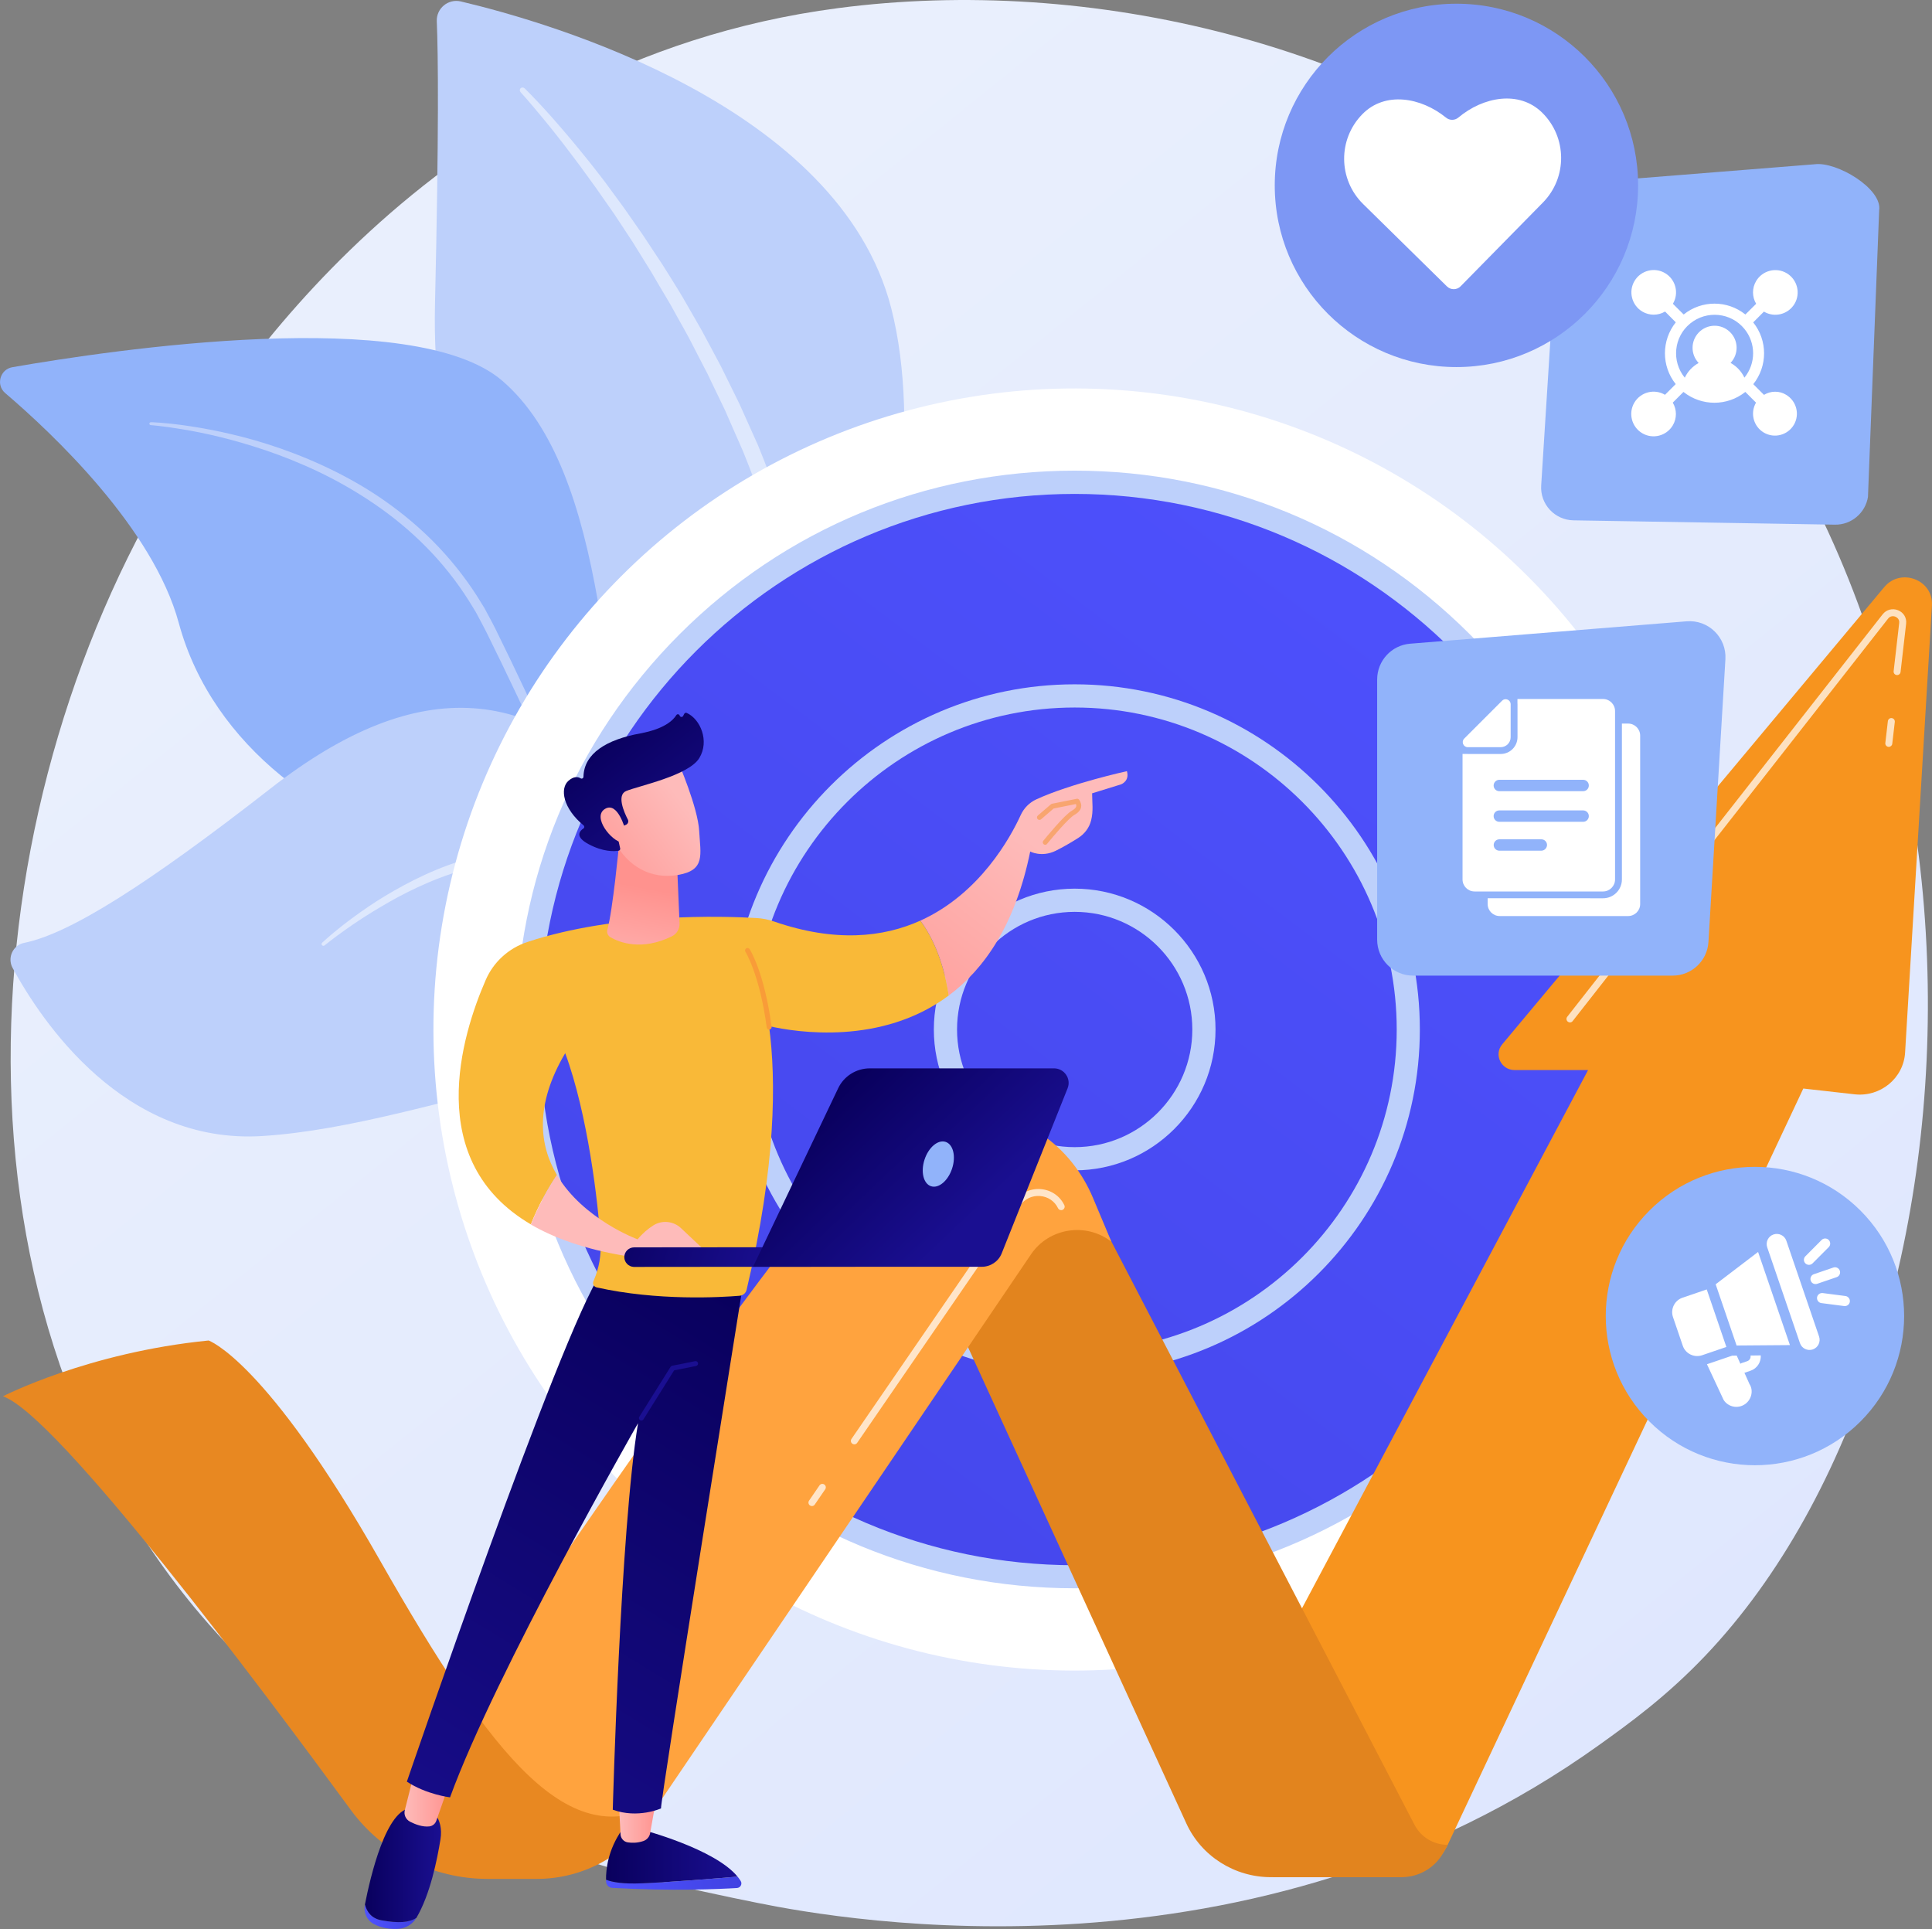 <?xml version="1.0" encoding="utf-8"?>
<!-- Generator: Adobe Illustrator 24.3.0, SVG Export Plug-In . SVG Version: 6.00 Build 0)  -->
<svg version="1.1" xmlns="http://www.w3.org/2000/svg" xmlns:xlink="http://www.w3.org/1999/xlink" x="0px" y="0px"
	 viewBox="0 0 2814.9 2810.4" style="enable-background:new 0 0 2814.9 2810.4;" xml:space="preserve">
<rect x="0" y="0" width="2814.9" height="2810.4" fill="#808080" stroke="none"/>
<style type="text/css">
	.st0{fill:url(#SVGID_1_);}
	.st1{fill:#BDD0FB;}
	.st2{opacity:0.5;fill:#FFFFFF;}
	.st3{fill:#91B3FA;}
	.st4{fill:#FFFFFF;}
	.st5{fill:url(#SVGID_2_);}
	.st6{fill:url(#SVGID_3_);}
	.st7{fill:url(#SVGID_4_);}
	.st8{fill:#F7941E;}
	.st9{fill:#E2841E;}
	.st10{fill:#FFA33E;}
	.st11{fill:#E88821;}
	.st12{opacity:0.72;fill:#FFFFFF;}
	.st13{fill:#7D97F4;}
	.st14{fill:url(#SVGID_5_);}
	.st15{fill:url(#SVGID_6_);}
	.st16{fill:url(#SVGID_7_);}
	.st17{fill:url(#SVGID_8_);}
	.st18{fill:url(#SVGID_9_);}
	.st19{fill:url(#SVGID_10_);}
	.st20{fill:url(#SVGID_11_);}
	.st21{fill:url(#SVGID_12_);}
	.st22{fill:url(#SVGID_13_);}
	.st23{fill:#F9B938;}
	.st24{fill:#F99C38;}
	.st25{fill:url(#SVGID_14_);}
	.st26{fill:url(#SVGID_15_);}
	.st27{fill:url(#SVGID_16_);}
	.st28{fill:url(#SVGID_17_);}
	.st29{fill:#F8A570;}
	.st30{fill:url(#SVGID_18_);}
	.st31{fill:url(#SVGID_19_);}
	.st32{fill:url(#SVGID_20_);}
</style>
<g id="Background">
</g>
<g id="Illustration">
	<linearGradient id="SVGID_1_" gradientUnits="userSpaceOnUse" x1="3172.116" y1="3634.736" x2="674.923" y2="533.378">
		<stop  offset="0" style="stop-color:#DAE3FE"/>
		<stop  offset="1" style="stop-color:#E9EFFD"/>
	</linearGradient>
	<path class="st0" d="M2485.1,2411.7c-57.4,60.4-111.6,99.3-154.5,130.1c-504,361.7-1100.5,256.2-1227.2,230.5
		c-187.2-38-549-111.5-810.6-419.1c-395.8-465.4-334.1-1198.6-27.2-1682.6C321.8,582,618.4,90.6,1221.3,11.8
		c364.8-47.7,790.1,48.5,1098.1,306.5C2965.8,859.9,2919.8,1954.1,2485.1,2411.7z"/>
	<g>
		<path class="st1" d="M671.4,2.1c-18.4-4.3-35.8,10.1-35,28.9c2,48.3,3.2,159.1-2.6,411.9c-9.9,431.9,250.9,494.2,385.6,580.9
			c134.7,86.8,113.8,386.9,113.8,386.9s255.2-612.7,165.2-962.1C1222.4,154,801.3,32.8,671.4,2.1z"/>
		<path class="st2" d="M764.4,128.7c0,0,3.6,3.5,10.3,10.4c6.6,6.9,16.2,16.9,28,30.2c5.8,6.7,12.4,14,19.3,22.2
			c6.9,8.2,14.5,16.9,22.2,26.5c7.8,9.6,16.1,19.7,24.6,30.7c4.2,5.5,8.6,11.1,13,16.9c4.3,5.9,8.7,11.8,13.2,18
			c4.5,6.1,9.1,12.4,13.8,18.8c4.5,6.5,9.1,13.1,13.8,19.8c4.7,6.7,9.5,13.6,14.3,20.5c4.7,7.1,9.4,14.2,14.2,21.5
			c4.8,7.3,9.7,14.6,14.6,22.1c4.7,7.6,9.5,15.3,14.4,23c4.8,7.8,9.7,15.6,14.5,23.7c4.7,8.1,9.4,16.3,14.1,24.5
			c4.7,8.3,9.6,16.5,14.3,25c4.6,8.5,9.2,17.1,13.8,25.7c4.6,8.6,9.3,17.3,13.9,26.1c4.4,8.9,8.8,17.8,13.2,26.8
			c4.4,9,8.8,18,13.3,27c4.1,9.2,8.3,18.4,12.4,27.6c4.1,9.2,8.3,18.5,12.4,27.7l1.6,3.5l0.5,1.1l0.4,0.9l0.7,1.8l2.8,7l5.6,14
			c14.9,38.2,27.2,77.3,37,116.2c9.8,39,17,77.9,22.2,115.8c5.3,37.9,8.1,74.7,9.6,109.7c1.5,35,1.4,68,0.4,98.5
			c-0.9,30.5-3.2,58.4-5.7,83c-2.5,24.6-5.4,46.1-8.1,63.6c-2.7,17.6-5.4,31.3-7.3,40.7c-1,4.7-1.8,8.3-2.3,10.7
			c-0.6,2.5-0.9,3.7-0.9,3.7c-0.9,3.9-4.8,6.3-8.7,5.4c-3.8-0.9-6.2-4.6-5.5-8.5l0-0.2c0,0,0.2-1.2,0.7-3.5c0.4-2.4,1-5.9,1.8-10.5
			c1.6-9.2,3.6-22.9,5.8-40.2c2.2-17.4,4.5-38.6,6.3-62.9c1.8-24.4,3.1-51.9,3.7-81.9c0.5-30,0.1-62.6-1.9-96.9
			c-1.9-34.3-5.6-70.4-10.8-107.5c-5.3-37.1-12.7-75.1-22.3-113.2c-9.6-38.1-21.5-76.2-35.9-113.3l-5.6-14.1l-2.8-7l-0.7-1.8
			l-0.4-0.9l-0.3-0.7l-1.5-3.4c-4-9.2-8-18.3-12.1-27.5c-4-9.1-8-18.3-12-27.4c-4.3-9-8.6-17.9-12.9-26.8
			c-4.3-8.9-8.5-17.8-12.8-26.6c-4.5-8.7-9-17.3-13.4-25.9c-4.4-8.6-8.9-17.2-13.2-25.6c-4.5-8.4-9.2-16.7-13.8-24.9
			c-4.6-8.2-9.1-16.4-13.6-24.5c-4.6-8-9.4-15.8-14-23.6c-4.6-7.8-9.1-15.5-13.6-23.2c-4.6-7.6-9.3-14.9-13.8-22.3
			c-4.6-7.3-9.1-14.5-13.5-21.7c-4.6-7-9.2-13.9-13.6-20.7c-4.5-6.8-8.9-13.4-13.2-20c-4.5-6.4-8.9-12.8-13.2-18.9
			c-4.3-6.2-8.5-12.2-12.7-18.2c-4.2-5.8-8.4-11.5-12.4-17.1c-7.9-11.2-15.8-21.6-23.2-31.4c-7.3-9.9-14.4-18.8-20.9-27.2
			c-6.5-8.4-12.7-15.9-18.2-22.7c-11.2-13.6-20.1-24.1-26.3-31.3c-6.2-7.1-9.6-10.8-9.6-10.8c-1.5-1.7-1.4-4.3,0.2-5.8
			C760.3,127.1,762.8,127.2,764.4,128.7L764.4,128.7z"/>
	</g>
	<g>
		<path class="st3" d="M1275.5,2240.9c27.9,14-262.6-357.3-350-937.5c-41.2-273.4-39.1-615.5-193.6-748.6
			C603.4,444,162.3,509.8,18,535c-18,3.1-24.3,25.9-10.4,37.7c68.7,58.6,215.5,196.7,252.9,335c49.4,182.3,221.4,299.3,376,331.9
			c154.6,32.5,240.5,63.6,313.9,311.8C1023.9,1799.6,1196.2,2201.2,1275.5,2240.9z"/>
		<path class="st1" d="M220,615.1c0,0,4.4,0.1,12.5,0.7c8.1,0.6,20,1.7,35.1,3.8c15.1,2.1,33.3,5.1,54,9.5
			c20.7,4.5,44,10.2,68.8,18.2c24.9,7.9,51.4,17.9,78.7,30.4c27.2,12.5,55.2,27.5,82.5,45.8c27.2,18.3,53.8,39.6,78.2,64
			c24.4,24.4,46.6,51.8,65.5,81.4l6.9,11.2l3.5,5.6l3.1,5.8c4.1,7.7,8.4,15.4,12.3,23.2c7.5,15.5,15.1,30.9,22.5,46.2
			c7.3,15.4,14.6,30.7,21.8,45.8c7,15.2,13.9,30.2,20.7,44.9c6.8,14.7,13.2,29.4,19.7,43.6c6.4,14.2,12.3,28.3,18.3,42
			c11.8,27.3,22.6,53.3,32.5,77.3c4.9,12,9.5,23.6,14,34.5c4.3,11,8.4,21.5,12.2,31.3c7.5,19.7,14,37,19.1,51.2
			c5.2,14.2,9.1,25.5,11.7,33.2c2.6,7.7,4,11.8,4,11.8c0.5,1.5-0.3,3.1-1.8,3.6c-1.4,0.5-3-0.3-3.6-1.7l0-0.1c0,0-1.5-4-4.4-11.6
			c-3-7.5-7.3-18.6-12.8-32.6c-5.6-14-12.5-31-20.6-50.5c-8.2-19.4-17.5-41.3-27.6-65.1c-10.3-23.8-21.6-49.5-33.8-76.6
			c-12.3-27-25.3-55.5-39-84.9c-13.7-29.3-28.2-59.5-42.9-90.2c-7.5-15.3-15-30.7-22.6-46.2c-3.8-7.6-8-15-11.9-22.6l-3-5.6
			l-3.3-5.5l-6.7-10.9c-18.1-28.9-39.5-55.7-63.1-79.5c-23.6-23.9-49.4-44.9-75.9-62.9c-26.5-18-53.6-33.4-80.2-46.1
			c-26.6-12.7-52.6-23-77-31.3c-24.4-8.2-47.2-14.8-67.6-19.7c-20.4-5-38.4-8.5-53.2-10.9c-14.9-2.5-26.6-4.1-34.6-5
			c-8-0.9-12.3-1.2-12.3-1.2c-1.3-0.1-2.2-1.2-2.1-2.4C217.7,616,218.8,615.1,220,615.1L220,615.1z"/>
	</g>
	<g>
		<path class="st1" d="M1260.3,2241.7c18.1,9.6-102.1-197.4-111.4-379.8c-9.2-182.4-50.4-493.6-207.6-679.8
			C784.1,996,611.9,979,394.9,1148.2c-180.8,141-293.6,212.2-359.8,225.5c-16.4,3.3-24.7,21.8-16.8,36.4
			c42.4,78.1,162.4,257.6,363.8,245c256.9-16.1,568.3-183.1,663.2-43.8c94.9,139.3,82.7,217.3,85.6,283.3
			C1133.8,1960.6,1140.3,2178.4,1260.3,2241.7z"/>
		<path class="st2" d="M469.3,1373.5c0,0,2.7-2.5,7.8-7c5.1-4.5,12.8-11,22.8-18.8c10-7.8,22.5-17,37.2-27
			c14.7-10,31.8-20.4,51.1-30.8c19.3-10.4,40.8-20.6,64.5-29.3c11.8-4.4,24.3-8,37.2-11.4c13-3,26.3-5.9,40.2-7.2
			c6.9-0.9,13.9-1,21-1.5c3.5-0.1,7.1,0,10.7,0l5.4,0.1l5.4,0.4c14.4,0.6,28.8,3.5,43.2,7.2c13.6,3.7,27.8,8.5,41.4,13.7
			c13.6,5.4,27.1,11.5,40.1,18.4c13,7,25.6,14.8,37.6,23.2c11.9,8.6,23.3,17.8,34,27.6c21.2,19.9,39.8,41.7,55,64.7
			c15.3,22.9,27.9,46.3,38.3,69.2c10.4,22.8,18.7,45.1,25.6,65.8c6.8,20.7,12.2,40,16.4,57.2c2.2,8.6,4.1,16.6,5.7,24.1
			c1.7,7.5,3.2,14.3,4.4,20.5c2.6,12.4,4.3,22.2,5.5,28.9c1.2,6.7,1.8,10.3,1.8,10.3c0.2,1.4-0.7,2.7-2.1,2.9
			c-1.3,0.2-2.6-0.6-2.9-1.9l0-0.1c0,0-0.8-3.5-2.2-10.1c-0.7-3.3-1.6-7.4-2.7-12.2c-1.1-4.8-2.4-10.3-3.9-16.4
			c-1.4-6.2-3.1-12.9-5-20.3c-1.8-7.4-4-15.3-6.4-23.7c-4.7-16.9-10.7-35.8-18-56.1c-14.3-40.6-34.4-87.1-65-131
			c-15.2-21.9-33.1-43-53.6-61.9c-10.4-9.3-21.3-18.2-32.8-26.3c-11.6-8-23.7-15.4-36.2-22c-12.6-6.5-25.6-12.3-38.7-17.4
			c-13.4-5-26.4-9.3-40.3-13c-13.2-3.4-26.6-6.2-40.1-6.8l-5-0.4l-5-0.1c-3.4,0-6.7-0.1-10-0.1c-6.7,0.4-13.3,0.4-19.9,1.3
			c-13.2,1.1-26,3.7-38.5,6.4c-12.4,3.1-24.5,6.4-36,10.5c-23.2,7.8-44.5,17.2-63.7,26.8c-19.2,9.6-36.2,19.7-51.2,28.8
			c-14.9,9.2-27.6,17.7-37.9,25c-10.3,7.3-18.2,13.2-23.5,17.3c-5.3,4.1-8.1,6.4-8.1,6.4c-1.1,0.9-2.8,0.8-3.7-0.3
			C468.2,1376.1,468.3,1374.5,469.3,1373.5L469.3,1373.5z"/>
	</g>
	<g>
		<g>
			
				<ellipse transform="matrix(0.707 -0.707 0.707 0.707 -601.98 1546.515)" class="st4" cx="1565.8" cy="1499.9" rx="934.1" ry="934.1"/>
			<g>
				<linearGradient id="SVGID_2_" gradientUnits="userSpaceOnUse" x1="2260.36" y1="577.796" x2="465.284" y2="2961.05">
					<stop  offset="0" style="stop-color:#4F52FF"/>
					<stop  offset="1" style="stop-color:#4042E2"/>
				</linearGradient>
				<circle class="st5" cx="1565.8" cy="1499.9" r="797.2"/>
				<path class="st1" d="M1565.8,2314c-217.5,0-421.9-84.7-575.7-238.5c-153.8-153.8-238.4-358.2-238.4-575.7
					s84.7-421.9,238.4-575.7c153.8-153.8,358.2-238.4,575.7-238.4s421.9,84.7,575.7,238.4c153.8,153.8,238.4,358.2,238.4,575.7
					s-84.7,421.9-238.4,575.7C1987.7,2229.3,1783.3,2314,1565.8,2314z M1565.8,719.6c-430.3,0-780.4,350.1-780.4,780.4
					s350.1,780.4,780.4,780.4s780.4-350.1,780.4-780.4S1996.1,719.6,1565.8,719.6z"/>
			</g>
			<g>
				<linearGradient id="SVGID_3_" gradientUnits="userSpaceOnUse" x1="2260.36" y1="577.796" x2="465.287" y2="2961.047">
					<stop  offset="0" style="stop-color:#4F52FF"/>
					<stop  offset="1" style="stop-color:#4042E2"/>
				</linearGradient>
				<circle class="st6" cx="1565.8" cy="1499.9" r="486"/>
				<path class="st1" d="M1565.8,2002.8c-277.3,0-502.9-225.6-502.9-502.9S1288.5,997,1565.8,997c277.3,0,502.9,225.6,502.9,502.9
					S1843.1,2002.8,1565.8,2002.8z M1565.8,1030.8c-258.7,0-469.1,210.5-469.1,469.2c0,258.7,210.5,469.2,469.1,469.2
					s469.2-210.5,469.2-469.2C2035,1241.2,1824.5,1030.8,1565.8,1030.8z"/>
			</g>
			<g>
				<linearGradient id="SVGID_4_" gradientUnits="userSpaceOnUse" x1="2260.36" y1="577.796" x2="465.288" y2="2961.045">
					<stop  offset="0" style="stop-color:#4F52FF"/>
					<stop  offset="1" style="stop-color:#4042E2"/>
				</linearGradient>
				<circle class="st7" cx="1565.8" cy="1499.9" r="188.3"/>
				<path class="st1" d="M1565.8,1705.1c-113.1,0-205.2-92-205.2-205.2c0-113.1,92-205.2,205.2-205.2c113.1,0,205.2,92,205.2,205.2
					C1771,1613.1,1679,1705.1,1565.8,1705.1z M1565.8,1328.5c-94.5,0-171.4,76.9-171.4,171.4c0,94.5,76.9,171.4,171.4,171.4
					c94.5,0,171.4-76.9,171.4-171.4C1737.2,1405.4,1660.3,1328.5,1565.8,1328.5z"/>
			</g>
		</g>
	</g>
	<g>
		<path class="st8" d="M1791.6,2541.4l522.2-982.4h-107c-19.7,0-30.6-22.5-18.1-37.5l556.6-666.1c24.1-28.9,71.8-10.6,69.5,26.7
			l-39.1,651.4c-2.2,37.3-35.9,65.1-73.7,60.8l-74.6-8.4l-518.1,1101.8c-13.5,28.7-42.7,47-74.9,47h-179.6L1791.6,2541.4z"/>
		<path class="st9" d="M1359.8,1852.4l368.7,804.2c21.8,47.6,70.1,78.3,123.3,78.3h190.1c25.2,0,48.4-13.4,60.7-35.1l6.8-12l0,0
			c-20.4,0-39.1-11.2-48.4-29.1l-491.2-945.1L1359.8,1852.4z"/>
		<path class="st10" d="M1619.3,1809.1L1619.3,1809.1c-37-28.7-91-20.2-117.1,18.3l-542,799.7c-43.4,64-116.6,102.5-194.9,102.5
			h-76.3L626.9,2554c0,0,503.9-758.7,633.8-873.5c0,0,129.3-114.5,256.9-27.9c33.7,22.9,59.3,55.5,74.9,92.7L1619.3,1809.1z"/>
		<path class="st11" d="M4.3,2034.3c0,0,123.8-63.9,299.6-81.3c0,0,83.5,27.9,249.9,320.7c166.4,292.7,276.8,426.2,406.4,353.3
			l-10.7,17.5c-35.4,57.6-98.9,92.9-167.4,92.9h-71.7c-78.9,0-153-37.3-199.1-100.2C381.8,2460.5,83.8,2061.7,4.3,2034.3z"/>
		<path class="st12" d="M2752,1088.1c-0.2,0-0.4,0-0.6,0c-2.8-0.3-4.8-2.8-4.5-5.6l3.7-31.8c0.3-2.8,2.8-4.8,5.6-4.5
			c2.8,0.3,4.8,2.8,4.5,5.6l-3.7,31.8C2756.7,1086.2,2754.5,1088.1,2752,1088.1z"/>
		<path class="st12" d="M2287.4,1489.6c-1.1,0-2.2-0.4-3.1-1.1c-2.2-1.7-2.6-4.9-0.9-7.1L2743,895c5.4-6.9,14.4-9.2,22.5-5.9
			c8.1,3.3,12.7,11,11.7,19.6l-8.1,70.3c-0.3,2.8-2.8,4.8-5.6,4.5c-2.8-0.3-4.8-2.8-4.5-5.6l8.1-70.3c0.6-4.8-2.5-7.8-5.5-9.1
			c-3.1-1.3-7.6-1.2-10.7,2.8l-459.6,586.4C2290.4,1488.9,2288.9,1489.6,2287.4,1489.6z"/>
		<path class="st12" d="M1244.8,2104.3c-1,0-2-0.3-2.9-0.9c-2.3-1.6-2.9-4.7-1.3-7l237.7-346c8.5-12.4,22.7-19.1,37.9-18
			c15.1,1.2,28,9.9,34.5,23.4c1.2,2.5,0.2,5.5-2.4,6.8c-2.5,1.2-5.5,0.2-6.8-2.4c-4.9-10.2-14.7-16.8-26.2-17.7
			c-11.6-0.9-22.3,4.2-28.7,13.6l-237.7,346C1248,2103.5,1246.4,2104.3,1244.8,2104.3z"/>
		<path class="st12" d="M1183,2194.2c-1,0-2-0.3-2.9-0.9c-2.3-1.6-2.9-4.7-1.3-7l15.2-22.2c1.6-2.3,4.7-2.9,7-1.3
			c2.3,1.6,2.9,4.7,1.3,7l-15.2,22.2C1186.2,2193.4,1184.6,2194.2,1183,2194.2z"/>
	</g>
	<g>
		
			<ellipse transform="matrix(0.707 -0.707 0.707 0.707 -606.686 2369.918)" class="st3" cx="2557.4" cy="1917.3" rx="217.4" ry="217.4"/>
		<g>
			<g>
				<g>
					<path class="st4" d="M2671.2,1846.7l-28.4,9.7c-3.9,1.3-5.9,5.5-4.6,9.4c1.3,3.9,5.5,5.9,9.4,4.6l28.4-9.7
						c3.9-1.3,5.9-5.5,4.6-9.4C2679.2,1847.4,2675,1845.4,2671.2,1846.7z"/>
				</g>
			</g>
			<g>
				<g>
					<path class="st4" d="M2664.4,1806.5c-2.9-2.9-7.6-2.8-10.4,0.1l-23.6,23.7c-2.9,2.9-2.8,7.6,0.1,10.4c2.9,2.8,7.5,2.8,10.4-0.1
						l23.6-23.7C2667.3,1814.1,2667.3,1809.4,2664.4,1806.5z"/>
				</g>
			</g>
			<g>
				<g>
					<path class="st4" d="M2688.9,1888.2l-33.2-4.3c-4-0.5-7.7,2.3-8.3,6.3c-0.5,4,2.3,7.8,6.3,8.3l33.2,4.3
						c4.1,0.5,7.8-2.3,8.3-6.3C2695.7,1892.5,2692.9,1888.8,2688.9,1888.2z"/>
				</g>
			</g>
			<g>
				<g>
					<path class="st4" d="M2584,1798.5c-7.7,2.6-11.8,11-9.2,18.7l47.7,139.6c2.6,7.7,11,11.8,18.7,9.2c7.7-2.6,11.8-11,9.2-18.7
						l-47.7-139.6C2600.1,1800,2591.7,1795.9,2584,1798.5z"/>
				</g>
			</g>
			<g>
				<g>
					<path class="st4" d="M2550.5,1974.9c0.6,3.5-1.3,7-4.7,8.2l-8.5,2.9c-0.6,0.2-1.1,0.6-1.6,0.9l-5.3-11.9l-6.7,0.1l-36.7,12.5
						l24.3,52c6.7,10.4,20.5,13.1,30.6,6.5c10.2-6.6,13.2-20.4,7.1-29.6l-7.4-16.5c0.2,0,0.3,0,0.5-0.1l8.5-2.9
						c9.6-3.3,15.4-12.6,14.8-22.3L2550.5,1974.9z"/>
				</g>
			</g>
			<g>
				<g>
					<polygon class="st4" points="2499.7,1871.1 2530.2,1960.3 2607.9,1959.7 2561.5,1824 					"/>
				</g>
			</g>
			<g>
				<g>
					<path class="st4" d="M2451.3,1890.7c-11.5,3.9-17.7,16.6-13.8,28.1l14.3,41.9c3.9,11.5,16.6,17.7,28.1,13.8l35.4-12.1
						l-28.6-83.8L2451.3,1890.7z"/>
				</g>
			</g>
		</g>
	</g>
	<g>
		<path class="st3" d="M2437,1421.4h-378.1c-28.9,0-52.4-23.4-52.4-52.4V990c0-27.3,20.9-50,48.1-52.2l402.8-32.6
			c31.7-2.6,58.4,23.5,56.5,55.3l-24.7,411.7C2487.6,1399.9,2464.7,1421.4,2437,1421.4z"/>
	</g>
	<g>
		<path class="st3" d="M2673.4,764.4l-380.9-6.3c-27.3-0.5-48.8-23.6-47-50.9l25.1-396.9c1.4-22.8,18.8-41.5,41.5-44.5l332-26.5
			c31.8-4.2,98.8,35.6,93.8,67.2L2721.6,724C2717.8,747.5,2697.3,764.8,2673.4,764.4z"/>
	</g>
	<g>
		<circle class="st13" cx="2122" cy="270.1" r="264.7"/>
		<g>
			<path class="st4" d="M2246.9,164.1c-33.6-33-86-23.1-122.1,7.2c-5.2,4.3-12.7,4.4-17.9,0.1c-36.6-29.7-88.9-38.7-121.9-5.1
				c-35.9,36.5-35.4,95.1,1.1,131l122.1,120c5.5,5.4,14.5,5.4,19.9-0.2l120-122.1C2283.8,258.6,2283.3,199.9,2246.9,164.1z"/>
		</g>
	</g>
	<g>
		<linearGradient id="SVGID_5_" gradientUnits="userSpaceOnUse" x1="883.059" y1="2743.67" x2="1080.201" y2="2743.67">
			<stop  offset="0" style="stop-color:#4F52FF"/>
			<stop  offset="1" style="stop-color:#4042E2"/>
		</linearGradient>
		<path class="st14" d="M1074.6,2734.1c-33.8,2.9-92.4,7.7-138.6,9.7c-27.8,1.2-43.8-1.5-53-5.2c0,1,0,2,0.1,2.9
			c0.2,4.9,4.2,8.8,9.1,9c87.3,4.9,156.8,1.7,181.5,0.2c5.1-0.3,8.2-5.9,5.5-10.2C1077.9,2738.4,1076.4,2736.2,1074.6,2734.1z"/>
		<linearGradient id="SVGID_6_" gradientUnits="userSpaceOnUse" x1="883.048" y1="2705.033" x2="1074.634" y2="2705.033">
			<stop  offset="0" style="stop-color:#09005D"/>
			<stop  offset="1" style="stop-color:#1A0F91"/>
		</linearGradient>
		<path class="st15" d="M936,2743.8c46.2-2,104.8-6.8,138.6-9.7c-33.2-40.7-138.6-68.2-138.6-68.2h-29.8
			c-20.5,29.5-23.4,57.6-23.2,72.7C892.3,2742.3,908.3,2745.1,936,2743.8z"/>
		<linearGradient id="SVGID_7_" gradientUnits="userSpaceOnUse" x1="901.26" y1="2651.09" x2="956.791" y2="2651.09">
			<stop  offset="0" style="stop-color:#FEBBBA"/>
			<stop  offset="1" style="stop-color:#FF928E"/>
		</linearGradient>
		<path class="st16" d="M901.3,2617.3l2.8,55.1c0.3,6,4.8,11,10.7,11.8c5.9,0.9,13.9,1,22.4-1.9c5.2-1.7,9.1-6.1,10-11.4l9.6-53.7
			H901.3z"/>
		<g>
			<linearGradient id="SVGID_8_" gradientUnits="userSpaceOnUse" x1="531.186" y1="2792.555" x2="606.734" y2="2792.555">
				<stop  offset="0" style="stop-color:#4F52FF"/>
				<stop  offset="1" style="stop-color:#4042E2"/>
			</linearGradient>
			<path class="st17" d="M555.8,2797.7c-14.6-2.6-21.3-12.5-24.1-23c0,0.1,0,0.2-0.1,0.3c-2.2,11.1,2.8,22.6,12.8,28
				c12.1,6.6,25.3,7.7,35.5,7.2c11-0.6,21.1-6.5,26.6-15.9l0.1-0.1C595.7,2801.3,580.2,2802.1,555.8,2797.7z"/>
			<linearGradient id="SVGID_9_" gradientUnits="userSpaceOnUse" x1="531.735" y1="2717.376" x2="642.625" y2="2717.376">
				<stop  offset="0" style="stop-color:#09005D"/>
				<stop  offset="1" style="stop-color:#1A0F91"/>
			</linearGradient>
			<path class="st18" d="M624.8,2634.3h-24.5c-37.4-1-60.9,100.9-68.6,140.4c2.8,10.5,9.4,20.3,24.1,23c24.4,4.4,39.9,3.6,50.9-3.5
				c20.2-34.4,30.2-84.7,35-114C647.2,2646.8,624.8,2634.3,624.8,2634.3z"/>
		</g>
		<linearGradient id="SVGID_10_" gradientUnits="userSpaceOnUse" x1="589.374" y1="2622.132" x2="655.739" y2="2622.132">
			<stop  offset="0" style="stop-color:#FEBBBA"/>
			<stop  offset="1" style="stop-color:#FF928E"/>
		</linearGradient>
		<path class="st19" d="M603.4,2583.2l-13.6,54.2c-1.7,6.6,1.5,13.5,7.7,16.7c7.6,3.9,18.4,8,28.2,6.8c4.6-0.6,8.5-3.8,10-8.2l20-57
			L603.4,2583.2z"/>
		<linearGradient id="SVGID_11_" gradientUnits="userSpaceOnUse" x1="1126.174" y1="1905.969" x2="559.566" y2="2834.126">
			<stop  offset="0" style="stop-color:#09005D"/>
			<stop  offset="1" style="stop-color:#1A0F91"/>
		</linearGradient>
		<path class="st20" d="M1082.9,1869.1c0,0-121.8,761.4-119.8,765.6c0,0-33.6,15.3-70.3,1.9c0,0,11-407,36.8-563.1
			c0,0-207.9,363.8-273.9,545.1c0,0-34.4-4.1-62.9-22.9c0,0,223.8-654.8,283.6-742.1L1082.9,1869.1z"/>
		<linearGradient id="SVGID_12_" gradientUnits="userSpaceOnUse" x1="925.042" y1="1563.161" x2="949.802" y2="1797.256">
			<stop  offset="0" style="stop-color:#09005D"/>
			<stop  offset="1" style="stop-color:#1A0F91"/>
		</linearGradient>
		<path class="st21" d="M934.5,2069.6c-0.7,0-1.3-0.2-1.9-0.5c-1.7-1.1-2.2-3.3-1.1-5l45.5-72.7c0.5-0.8,1.4-1.4,2.3-1.6l33.5-6.7
			c2-0.4,3.8,0.9,4.2,2.8c0.4,1.9-0.9,3.8-2.8,4.2l-32,6.4l-44.7,71.4C936.9,2069,935.7,2069.6,934.5,2069.6z"/>
		<linearGradient id="SVGID_13_" gradientUnits="userSpaceOnUse" x1="1502.197" y1="1224.22" x2="1239.354" y2="1566.172">
			<stop  offset="0" style="stop-color:#FEBBBA"/>
			<stop  offset="1" style="stop-color:#FF928E"/>
		</linearGradient>
		<path class="st22" d="M1641.9,1123.5c0,0-82.2,18.1-132.2,41.2c-9.9,4.6-17.8,12.6-22.4,22.5c-15,32.8-59.7,114.9-146.4,154.1
			c12.5,16.6,32.6,51.1,41.4,109.1c52.1-38.8,97.1-103.6,118.7-209.8c0,0,16.4,8.9,37-1c10.8-5.3,23.4-12.7,32.7-18.6
			c9.4-5.9,16.3-14.9,19-25.6c3.6-14,1.5-26.4,1.5-39.6l42.3-13.1C1633.5,1142.7,1646.2,1137.9,1641.9,1123.5z"/>
		<path class="st23" d="M1382.3,1450.4c-8.8-58-28.9-92.5-41.4-109.1c-53.9,24.3-124,32.1-213.3,1.2c-8.2-2.9-16.8-4.5-25.5-5
			c-47.5-2.8-204.1-7.9-333.7,34.9c-27.3,9-49.4,29.2-60.7,55.3c-35.1,80.4-91.8,263.7,65.7,356.1c12.1-30.1,26.1-54.2,38-72
			c-25.4-42.8-32.9-101.3,12.1-177.4c32.8,88.7,48.2,218,51.5,275.3c1.1,18.8-2.2,37.7-9.6,55.1l-0.8,1.9c-1.6,3.7,0.6,8,4.6,8.9
			c88.7,19.9,181,14.5,208.5,12.2c4.9-0.4,9-3.9,10.1-8.7c43.1-181.7,43.2-305.7,32.7-384.1
			C1160.8,1504.1,1284.2,1523.4,1382.3,1450.4z"/>
		<path class="st24" d="M1120.7,1500c-1.8,0-3.3-1.3-3.6-3.1c-10.1-76.5-30.8-109.9-31-110.2c-1.1-1.7-0.6-3.9,1.1-5
			c1.7-1.1,3.9-0.6,5,1.1c0.9,1.4,21.7,34.8,32,113.1c0.3,2-1.1,3.8-3.1,4C1121,1500,1120.8,1500,1120.7,1500z"/>
		<linearGradient id="SVGID_14_" gradientUnits="userSpaceOnUse" x1="916.326" y1="1445.229" x2="945.081" y2="1294.263">
			<stop  offset="0" style="stop-color:#FEBBBA"/>
			<stop  offset="1" style="stop-color:#FF928E"/>
		</linearGradient>
		<path class="st25" d="M901.8,1231.6c0,0-9,94.9-16.9,122.9c-1.2,4.3,0.7,8.7,4.5,11c13.4,7.7,45.6,20.2,89.6-1.4
			c7.1-3.5,11.4-10.9,11.1-18.8l-3.9-91.7L901.8,1231.6z"/>
		<g>
			<linearGradient id="SVGID_15_" gradientUnits="userSpaceOnUse" x1="994.134" y1="1168.254" x2="830.066" y2="1293.791">
				<stop  offset="0" style="stop-color:#FEBBBA"/>
				<stop  offset="1" style="stop-color:#FF928E"/>
			</linearGradient>
			<path class="st26" d="M988.1,1110.2c0,0,28.7,65.9,30.6,100.5c1.9,34.6,9.4,57.1-30.6,64c-40,7-73.7-13-92-47.4
				c0,0-28.6-53.1-22.2-74.9C880.4,1130.7,988.1,1110.2,988.1,1110.2z"/>
			<linearGradient id="SVGID_16_" gradientUnits="userSpaceOnUse" x1="878.637" y1="1068.856" x2="1031.44" y2="1265.59">
				<stop  offset="0" style="stop-color:#09005D"/>
				<stop  offset="1" style="stop-color:#1A0F91"/>
			</linearGradient>
			<path class="st27" d="M909.8,1202.6l2.3-1c2.9-1.3,4.1-4.7,2.7-7.5c-5.6-10.9-16.6-35.9-2.4-41.7c18.3-7.5,90.8-22.3,106.5-48
				c15-24.7,1.7-56.7-18.3-65.7c-1.3-0.6-2.9-0.1-3.6,1.2l-1.7,3.2c-1.1,2.2-4.3,1.8-5-0.5c-0.7-2.3-3.7-2.7-4.9-0.7
				c-4.8,7.7-17.8,20.2-52.5,26.6c-49.4,9.1-82,29.1-82.8,63.2c-0.1,2.2-2.4,3.4-4.2,2.2c-3.6-2.2-9.5-3.3-17.3,3.3
				c-13.6,11.4-8,41,21.7,65.3c1.4,1.2,1.4,3.4-0.1,4.4c-5.4,3.5-13.4,11.9,7.4,23c21.5,11.5,37.6,10.6,43.8,9.5
				c1.5-0.3,2.5-1.7,2.2-3.3l-6.6-30c-0.4-1.7,0.9-3.3,2.7-3.3H909.8z"/>
			<linearGradient id="SVGID_17_" gradientUnits="userSpaceOnUse" x1="973.783" y1="1141.657" x2="809.715" y2="1267.194">
				<stop  offset="0" style="stop-color:#FEBBBA"/>
				<stop  offset="1" style="stop-color:#FF928E"/>
			</linearGradient>
			<path class="st28" d="M911.1,1208.9c0,0-10.9-42.1-29.8-30.3c-18.9,11.8,9.8,47.2,25,48.8L911.1,1208.9z"/>
		</g>
		<path class="st29" d="M1522.9,1230.8c-0.8,0-1.6-0.3-2.3-0.8c-1.5-1.3-1.8-3.5-0.5-5.1c3.1-3.8,30.7-37.6,41.3-43.6
			c3.9-2.2,6.2-4.4,6.7-6.5c0.2-1,0.1-2.1-0.5-3.4l-32.4,6.5l-18.4,15.8c-1.5,1.3-3.8,1.1-5.1-0.4c-1.3-1.5-1.1-3.8,0.4-5.1
			l19.1-16.4c0.5-0.4,1-0.7,1.6-0.8l35.9-7.2c1.4-0.3,2.9,0.3,3.7,1.5c2.6,3.9,3.5,7.5,2.7,11.1c-1,4.2-4.3,7.8-10.1,11.1
			c-8,4.5-31.1,31.7-39.3,41.8C1525,1230.3,1524,1230.8,1522.9,1230.8z"/>
		<linearGradient id="SVGID_18_" gradientUnits="userSpaceOnUse" x1="930.613" y1="1728.197" x2="1097.735" y2="1211.639">
			<stop  offset="0" style="stop-color:#FEBBBA"/>
			<stop  offset="1" style="stop-color:#FF928E"/>
		</linearGradient>
		<path class="st30" d="M909.7,1829.5l126.9,1.6l-44.4-41.8c-11-10.4-27.9-12.1-40.6-3.8c-7.5,4.8-15.5,11.4-22.6,20.1
			c0,0-79.1-28.9-117.5-93.6c-11.9,17.7-25.9,41.9-38,72C807.8,1804,852.4,1819.9,909.7,1829.5z"/>
		<g>
			
				<linearGradient id="SVGID_19_" gradientUnits="userSpaceOnUse" x1="-4252.465" y1="1629.982" x2="-4511.893" y2="1701.084" gradientTransform="matrix(-0.999 -4.940000e-02 -4.940000e-02 0.999 -3298.125 -77.683)">
				<stop  offset="0" style="stop-color:#09005D"/>
				<stop  offset="1" style="stop-color:#1A0F91"/>
			</linearGradient>
			<path class="st31" d="M923.3,1845.8c0.2,0,0.5,0,0.7,0l322-0.3c8,0,14.4-6.4,14.4-14.3c0-7.9-6.5-14.4-14.4-14.2l-322,0.3
				c-8,0-14.4,6.4-14.4,14.3C909.7,1839.2,915.7,1845.4,923.3,1845.8z"/>
			
				<linearGradient id="SVGID_20_" gradientUnits="userSpaceOnUse" x1="-4538.386" y1="1594.869" x2="-4721.38" y2="1788.282" gradientTransform="matrix(-1 0 0 1 -3317.862 0)">
				<stop  offset="0" style="stop-color:#09005D"/>
				<stop  offset="1" style="stop-color:#1A0F91"/>
			</linearGradient>
			<path class="st32" d="M1535.6,1556.5h-268.2c-19.8,0-37.8,11.3-46.2,29l-124,260.1h333.3c12.7,0,24.2-7.7,28.9-19.4l96.1-240.7
				C1561,1571.6,1550.7,1556.5,1535.6,1556.5z"/>
			
				<ellipse transform="matrix(0.313 -0.95 0.95 0.313 -672.142 2463.359)" class="st3" cx="1366.7" cy="1696.3" rx="34" ry="21.1"/>
		</g>
	</g>
	<g>
		<path class="st4" d="M2372.3,1054.2h-9.2v227.1c0,15.1-12.3,27.4-27.4,27.4H2242h-74.5v8.4c0,9.6,7.8,17.5,17.5,17.5h93.6h93.6
			c9.6,0,17.5-7.8,17.5-17.5v-245.4C2389.7,1062.1,2381.9,1054.2,2372.3,1054.2z"/>
		<path class="st4" d="M2242,1298.8h93.6c9.6,0,17.5-7.8,17.5-17.5v-227.1v-18.3c0-9.6-7.8-17.5-17.5-17.5H2242h-31.1v5.8
			c0.1,0.6,0.1,1.2,0.1,1.8v38.1v9.8c0,13.6-11,24.6-24.6,24.6h-9.8h-38.1c-0.5,0-1,0-1.5-0.1h-6.1v182.9c0,9.6,7.8,17.5,17.5,17.5
			h19.1H2242L2242,1298.8z M2245.6,1239.4h-61c-4.6,0-8.3-3.7-8.3-8.3c0-4.6,3.7-8.3,8.3-8.3h61.1c4.6,0,8.3,3.7,8.3,8.3
			C2253.9,1235.7,2250.1,1239.4,2245.6,1239.4z M2306.6,1197.3h-122.1c-4.6,0-8.3-3.7-8.3-8.3c0-4.6,3.7-8.3,8.3-8.3h122.1
			c4.6,0,8.3,3.7,8.3,8.3C2314.9,1193.6,2311.2,1197.3,2306.6,1197.3z M2184.5,1136.1h122.1c4.6,0,8.3,3.7,8.3,8.3
			c0,4.6-3.7,8.3-8.3,8.3h-122.1c-4.6,0-8.3-3.7-8.3-8.3C2176.3,1139.8,2180,1136.1,2184.5,1136.1z"/>
		<path class="st4" d="M2138.6,1088.6h47.8c0,0,0.1,0,0.1,0c8-0.1,14.5-6.5,14.5-14.5c0,0,0-0.1,0-0.1v-47.9c0-4.4-3.6-7.4-7.4-7.4
			c-1.8,0-3.6,0.7-5.1,2.2l-55.2,55.2C2128.8,1080.7,2132,1088.6,2138.6,1088.6z"/>
	</g>
	<path class="st4" d="M2586.3,570.7c-5.7,0-11.3,1.6-16.2,4.6l-15.6-15.6c21-26.3,21-63.7-0.1-90l15.6-15.7
		c15.4,9.2,35.4,4.1,44.6-11.3s4.1-35.4-11.3-44.6c-15.4-9.2-35.4-4.1-44.6,11.3c-6.1,10.2-6.1,23,0,33.2l-15.7,15.6
		c-26.3-21.1-63.7-21.1-89.9,0l-15.7-15.6c9.2-15.4,4.1-35.4-11.3-44.6c-15.4-9.2-35.4-4.1-44.6,11.3s-4.1,35.4,11.3,44.6
		c10.2,6.1,23,6.1,33.2,0l15.6,15.7c-21,26.3-21.1,63.7-0.1,90l-15.6,15.6c-15.4-9.2-35.4-4.1-44.6,11.3s-4.1,35.4,11.3,44.6
		c15.4,9.2,35.4,4.1,44.6-11.3c6.1-10.2,6.1-23,0-33.2l15.6-15.6c0.2,0.2,0.3,0.2,0.5,0.4c26.2,20.5,63,20.5,89.1,0
		c0.2-0.2,0.3-0.2,0.5-0.4l15.6,15.6c-8.9,15.3-3.7,34.8,11.5,43.7c15.3,8.9,34.8,3.7,43.7-11.5s3.7-34.8-11.5-43.7
		C2597.6,572.2,2592,570.7,2586.3,570.7L2586.3,570.7z M2541.6,550.2c-4.2-8.9-11.1-16.3-19.7-21.2c-0.2-0.1-0.3-0.2-0.5-0.3
		c12.2-12.8,11.7-33.1-1.2-45.3c-12.8-12.2-33.1-11.7-45.3,1.2c-11.8,12.4-11.8,31.8,0,44.2c-0.1,0.1-0.3,0.2-0.5,0.3
		c-8.6,4.9-15.5,12.2-19.7,21.2c-19.6-24-16.1-59.4,7.9-79c24-19.6,59.4-16.1,79,7.9C2558.5,499.8,2558.5,529.5,2541.6,550.2
		L2541.6,550.2z"/>
</g>
</svg>
